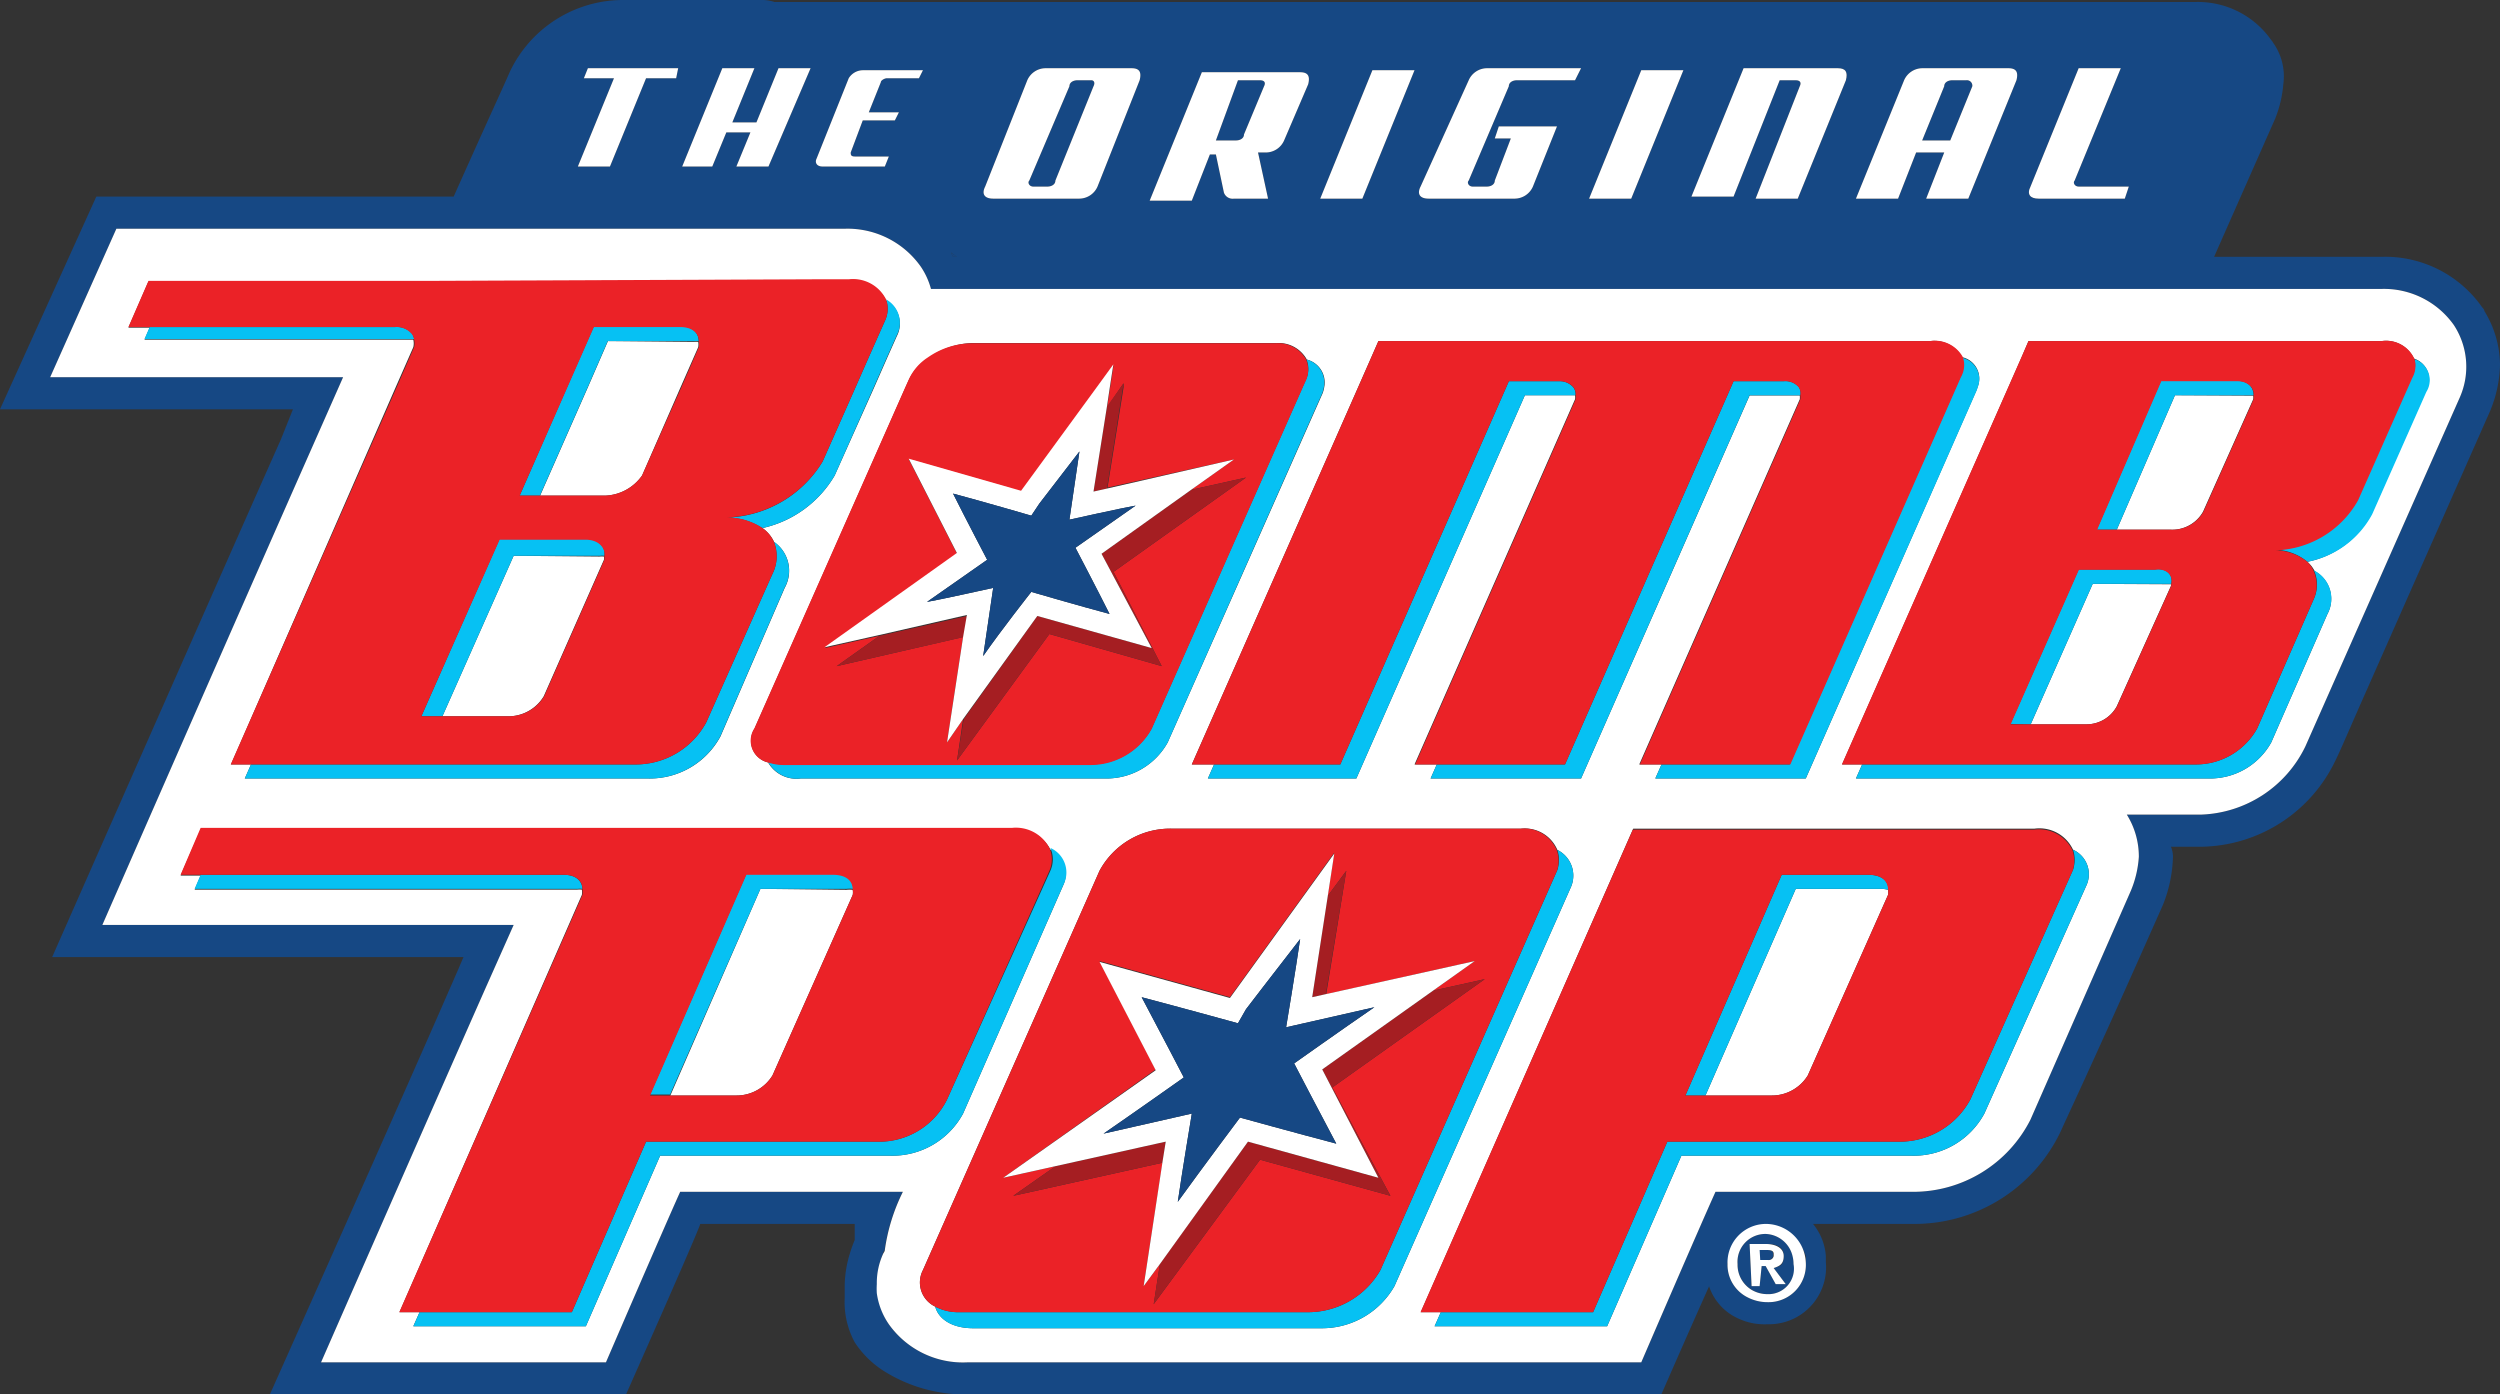 <svg xmlns="http://www.w3.org/2000/svg" viewBox="0 0 124.6 69.5"><rect x="0" y="0" width="124.6" height="69.5" fill="#333333" stroke="none"/><defs><style>.cls-1,.cls-2{fill:#164884;}.cls-2{opacity:0.4;isolation:isolate;}.cls-3{fill:#fff;}.cls-4{fill:#06c1f3;}.cls-5{fill:#eb2227;}.cls-6{fill:#a51e22;}</style></defs><title>Bomb-Pop-Color</title><g id="Layer_2" data-name="Layer 2"><g id="Layer_1-2" data-name="Layer 1"><path class="cls-1" d="M62.8,4H61.7L60.6,7h1c.2,0,.4-.1.4-.3l1-2.4C63.1,4.1,63,4,62.8,4Z"/><path class="cls-1" d="M98.3,4.3A.27.27,0,0,0,98,4h-.7c-.2,0-.4.1-.4.3L95.8,7h1.4Z"/><path class="cls-1" d="M51.5,9.3h.7c.2,0,.4-.1.4-.3l1.9-4.7c.1-.2,0-.3-.1-.3h-.7c-.2,0-.4.1-.4.3L51.3,9C51.2,9.1,51.3,9.3,51.5,9.3Z"/><path class="cls-1" d="M47.68,12.8l-.29-.22.11.22Z"/><path class="cls-2" d="M47.68,12.8l-.29-.22.11.22Z"/><path class="cls-1" d="M95.3,61a8.07,8.07,0,0,0,7.4-4.6c.4-.9,1.6-3.4,5.1-11.3a6.87,6.87,0,0,0,.5-2.4,1.34,1.34,0,0,0-.1-.5h1.6a7.53,7.53,0,0,0,6.6-4.3c.2-.4.5-1.1,1.2-2.7l6.5-14.7a6.35,6.35,0,0,0,.5-2.3,5.18,5.18,0,0,0-.78-2.7c0-.07-.07-.14-.12-.2a5.9,5.9,0,0,0-5-2.5h-8.35l3.05-6.9a5.93,5.93,0,0,0,.4-1.7,2.88,2.88,0,0,0-.5-2.06s-.06-.1-.1-.14A4.47,4.47,0,0,0,109.4.1H38.6a2,2,0,0,0-.7-.1H31.1a6.25,6.25,0,0,0-5.7,3.6c-.25.59-.94,2.06-2.79,6.2H4.8L0,20.4H14.6L14,21.9C11.44,27.65,2.6,47.7,2.6,47.7H23.1c-.06.14-.29.69-.65,1.5-2.17,5-9,20.3-9,20.3H31.2s3.6-8.1,3.7-8.5h7.7v.8a6.58,6.58,0,0,0-.25.7,5.6,5.6,0,0,0-.25,1.6v.6a4.19,4.19,0,0,0,.5,2.2,4.82,4.82,0,0,0,1.48,1.45A7.62,7.62,0,0,0,48.2,69.5H82.8s1.31-3,2.38-5.39a2.7,2.7,0,0,0,1.49,1.62A3.07,3.07,0,0,0,88.1,66,2.84,2.84,0,0,0,91,62.9c0-.11,0-.2,0-.3a2.82,2.82,0,0,0-.64-1.6ZM47.68,12.8H47.5l-.11-.22ZM49.1,9.3,51.2,4a1,1,0,0,1,.9-.6h4.3c.4,0,.5.2.4.6L54.7,9.3a1,1,0,0,1-.9.6H49.5C49.1,9.9,48.9,9.7,49.1,9.3Zm54.5,0h2.5l-.2.6h-4.3c-.4,0-.6-.2-.4-.6l2.4-5.9h2.1L103.4,9C103.3,9.1,103.4,9.3,103.6,9.3ZM95.5,7.6l-.9,2.3H92.5L94.9,4a1,1,0,0,1,.9-.6h4.3c.4,0,.5.2.4.6L98.1,9.9H96l.9-2.3ZM89.5,4h-.8L86.4,9.8H84.3l2.6-6.4h4.7c.4,0,.5.2.4.6L89.6,9.9H87.5l2.2-5.6C89.8,4.1,89.7,4,89.5,4Zm-5.6-.5L81.3,9.9H79.2l2.6-6.4ZM73.4,9.3h.7c.2,0,.4-.1.4-.3l.8-2.1h-.8l.2-.6h2.9l-1.2,3a1,1,0,0,1-.9.6H71.2c-.4,0-.6-.2-.4-.6L73.2,4a1,1,0,0,1,.9-.6h4.7l-.3.6H75.6c-.2,0-.4.1-.4.3L73.2,9C73.1,9.1,73.2,9.3,73.4,9.3ZM70.5,3.5,67.9,9.9H65.8l2.6-6.4ZM63.2,9.9H61.5a.46.46,0,0,1-.5-.3l-.4-1.9h-.3L59.4,10H57.3l2.6-6.4h4.9c.4,0,.5.2.4.6L64,7a1,1,0,0,1-.9.6h-.4Zm-22.5-2,1.6-4a.84.84,0,0,1,.7-.4h3l-.2.4H44.2c-.1,0-.3.1-.3.2l-.6,1.5h1.5l-.2.4H43l-.6,1.6c0,.1,0,.2.2.2h1.7l-.2.5H41C40.7,8.3,40.6,8.1,40.7,7.9ZM36,3.4h1.6L36.5,6.1h1.2l1.1-2.7h1.6L38.3,8.3H36.7l.7-1.7H36.2l-.7,1.7H34Zm-6.9.5.2-.5h4.5l-.1.5H32.2L30.4,8.3H28.8l1.8-4.4Zm52.7,64H48.2A4.53,4.53,0,0,1,44.3,66a3.58,3.58,0,0,1-.57-1.55,3.68,3.68,0,0,1,0-.45A3.52,3.52,0,0,1,44,62.5c0-.07.05-.13.09-.2a9.39,9.39,0,0,1,.9-2.9H33.9c-.9,2-3.7,8.5-3.7,8.5H16s5.15-11.76,8.22-18.7l1.38-3.1H5.1s7.08-16.18,10.63-24.2l1.37-3.1H2.5l3.3-7.4H42.1a4.47,4.47,0,0,1,3.8,1.9,3.7,3.7,0,0,1,.5,1.1h72.3a4.27,4.27,0,0,1,3.6,1.8,3.79,3.79,0,0,1,.3,3.6l-7.7,17.4a6,6,0,0,1-5.2,3.4H106a3.94,3.94,0,0,1,.6,2.1,5.26,5.26,0,0,1-.4,1.7l-5,11.4a6.55,6.55,0,0,1-5.9,3.6H85.5C84.6,61.4,81.8,67.9,81.8,67.9ZM90,62.6a2,2,0,0,1,0,.3,1.86,1.86,0,0,1-1.9,2,2.16,2.16,0,0,1-1-.24,1.81,1.81,0,0,1-1-1.66A2,2,0,0,1,90,62.6Z"/><path class="cls-3" d="M89.5,44.3,85,54.6H88.3a2.1,2.1,0,0,0,1.8-1l4-9a.81.81,0,0,0,0-.25,1.43,1.43,0,0,0-.32-.05Z"/><path class="cls-3" d="M108.4,19.7l-2.9,6.7h2.7a1.77,1.77,0,0,0,1.6-.9l2.5-5.6a.61.61,0,0,0,0-.18l-.12,0Z"/><path class="cls-3" d="M95.3,59.4a6.55,6.55,0,0,0,5.9-3.6l5-11.4a5.26,5.26,0,0,0,.4-1.7,3.94,3.94,0,0,0-.6-2.1h3.7a6,6,0,0,0,5.2-3.4l7.7-17.4a3.79,3.79,0,0,0-.3-3.6,4.27,4.27,0,0,0-3.6-1.8H46.4a3.7,3.7,0,0,0-.5-1.1,4.47,4.47,0,0,0-3.8-1.9H5.8L2.5,18.8H17.1l-1.37,3.1C12.18,29.92,5.1,46.1,5.1,46.1H25.6l-1.38,3.1C21.15,56.14,16,67.9,16,67.9H30.2s2.8-6.5,3.7-8.5H45a9.39,9.39,0,0,0-.9,2.9c0,.07-.06.13-.09.2A3.52,3.52,0,0,0,43.7,64a3.68,3.68,0,0,0,0,.45A3.58,3.58,0,0,0,44.3,66a4.53,4.53,0,0,0,3.9,1.9H81.8s2.8-6.5,3.7-8.5ZM101.1,17h17.6a1.54,1.54,0,0,1,1.61.87,1.1,1.1,0,0,1,.59,1.63l-2.7,6.1A4.65,4.65,0,0,1,115,28a1.48,1.48,0,0,1,.36.46A1.58,1.58,0,0,1,116,30.6L113.2,37a3.49,3.49,0,0,1-3.1,1.8H92.5l.31-.7h-1l8.29-18.8.66-1.5ZM68.7,17H96.2a1.59,1.59,0,0,1,1.59.8v0a1.09,1.09,0,0,1,.78,1.47,1.55,1.55,0,0,1-.07.2L90,38.8H82.5l.31-.7H81.7l8-18.2a.73.73,0,0,0,0-.19H87.2L78.8,38.8H71.3l.31-.7H70.5l8-18.2a.61.61,0,0,0,0-.2H76L67.6,38.8H60.2l.31-.7H59.4l8.29-18.8.66-1.5Zm-20.3.1H63.6a1.6,1.6,0,0,1,1.46.7,1.07,1.07,0,0,1,.07.12A1.18,1.18,0,0,1,66,19.3a1.57,1.57,0,0,1-.08.3L58.2,37a3.49,3.49,0,0,1-3.1,1.8H39.9A1.63,1.63,0,0,1,38.28,38a1.11,1.11,0,0,1-.68-1.67l7.52-17,.18-.4a2.58,2.58,0,0,1,1-1.1A3.88,3.88,0,0,1,48.4,17.1ZM19.72,19.3l.88-2a.84.84,0,0,0,0-.37l-.14,0H7.2l.26-.6H6.4l1-2.3,13.71,0,19.45-.06H42.3a1.84,1.84,0,0,1,1.86,1,1.33,1.33,0,0,1,.54,1.78l-.49,1.1-.66,1.5L41.6,23.7A5.57,5.57,0,0,1,38,26.32a1.72,1.72,0,0,1,.58.69,1.75,1.75,0,0,1,.53,2.29l-3.2,7.4a4,4,0,0,1-3.6,2.1H12.2l.31-.7h-1ZM44.4,57.6H32.9l-3.7,8.5H20.6l.31-.7h-1L29,44.6a.82.82,0,0,0,0-.26,1.36,1.36,0,0,0-.23,0H9.7l.3-.7H9l1-2.3H50.5a1.88,1.88,0,0,1,1.85,1A1.34,1.34,0,0,1,53,44.1L48,55.5A4,4,0,0,1,44.4,57.6Zm21.5,8.6H48.5c-1,0-1.72-.43-1.89-1.08A1.33,1.33,0,0,1,46,63.3l8.8-19.9a4,4,0,0,1,3.6-2.1H75.8a1.76,1.76,0,0,1,1.82,1.06,1.43,1.43,0,0,1,.68,1.84L69.5,64.1A4.16,4.16,0,0,1,65.9,66.2Zm14.2-.1H71.5l.31-.7h-1L81.4,41.3h20a1.85,1.85,0,0,1,1.92,1.05A1.34,1.34,0,0,1,104,44.1L98.9,55.5a4,4,0,0,1-3.6,2.1H83.8Z"/><path class="cls-3" d="M37.9,44.3,33.41,54.6H36.7a2.1,2.1,0,0,0,1.8-1l4-9a.81.81,0,0,0,0-.25,1.59,1.59,0,0,0-.32,0Z"/><path class="cls-3" d="M104.3,29.1l-3.09,7H104a1.72,1.72,0,0,0,1.5-.9l2.7-6s0-.05,0-.08l-.11,0Z"/><path class="cls-3" d="M25.6,27.7l-3.55,8H25.3a2.06,2.06,0,0,0,1.8-1l3-6.8a.63.63,0,0,0,0-.16,1.14,1.14,0,0,0-.22,0Z"/><path class="cls-3" d="M30.3,17l-1,2.3-2.38,5.4H30.2a2.35,2.35,0,0,0,1.8-1l1.92-4.4.88-2a.82.82,0,0,0,0-.26,1.36,1.36,0,0,0-.23,0Z"/><path class="cls-4" d="M65.1,18.9l-.18.4-7.52,17a3.49,3.49,0,0,1-3.1,1.8H39.1a2.44,2.44,0,0,1-.82-.13,1.63,1.63,0,0,0,1.62.83H55.1A3.49,3.49,0,0,0,58.2,37l7.7-17.4a1.57,1.57,0,0,0,.08-.3,1.18,1.18,0,0,0-.86-1.38A1.28,1.28,0,0,1,65.1,18.9Z"/><path class="cls-4" d="M89.5,44.3h4.3a1.43,1.43,0,0,1,.32.05c0-.45-.34-.75-1-.75H88.8L84,54.6h1Z"/><path class="cls-4" d="M98.9,55.5,104,44.1a1.34,1.34,0,0,0-.68-1.75,1.6,1.6,0,0,1,0,1L98.2,54.8a4,4,0,0,1-3.6,2.1H83.1l-3.7,8.5H71.81l-.31.7h8.6l3.7-8.5H95.3A4,4,0,0,0,98.9,55.5Z"/><path class="cls-4" d="M88.9,19H86.4l-.13.3L78,38.1H71.61l-.31.7h7.5l8.4-19.1h2.53a.55.55,0,0,0-.08-.41A.88.88,0,0,0,88.9,19Z"/><path class="cls-4" d="M77.7,19H75.2l-.13.3L66.8,38.1H60.51l-.31.7h7.4L76,19.7h2.52a.55.55,0,0,0-.11-.4A.9.9,0,0,0,77.7,19Z"/><path class="cls-4" d="M97.7,18.8l-.22.5L89.2,38.1H82.81l-.31.7H90l8.5-19.3a1.55,1.55,0,0,0,.07-.2,1.09,1.09,0,0,0-.78-1.47A1.21,1.21,0,0,1,97.7,18.8Z"/><path class="cls-4" d="M28.1,43.6H10l-.3.7H28.8a1.36,1.36,0,0,1,.23,0C29,43.89,28.69,43.6,28.1,43.6Z"/><path class="cls-4" d="M48,55.5l5-11.4a1.34,1.34,0,0,0-.65-1.84,1.39,1.39,0,0,1,0,1.14L47.2,54.8a3.77,3.77,0,0,1-3.5,2.1H32.2l-3.7,8.5H20.91l-.31.7h8.6l3.7-8.5H44.4A4,4,0,0,0,48,55.5Z"/><path class="cls-4" d="M37.9,44.3h4.3a1.59,1.59,0,0,1,.32,0c0-.45-.35-.75-1-.75H37.2l-4.8,11h1Z"/><path class="cls-4" d="M104.5,26.4h1l2.9-6.7h3.8l.12,0c0-.41-.3-.72-.82-.72h-3.8Z"/><path class="cls-4" d="M115.3,29.9l-2.8,6.4a3.49,3.49,0,0,1-3.1,1.8H92.81l-.31.7h17.6a3.49,3.49,0,0,0,3.1-1.8l2.8-6.4a1.58,1.58,0,0,0-.67-2.17A1.74,1.74,0,0,1,115.3,29.9Z"/><path class="cls-4" d="M101.21,36.1l3.09-7h3.8l.11,0c.12-.46-.25-.81-.81-.72h-3.8l-3.4,7.7Z"/><path class="cls-4" d="M120.2,18.8l-2.7,6.1a4.88,4.88,0,0,1-4.3,2.5A2.62,2.62,0,0,1,115,28a4.65,4.65,0,0,0,3.23-2.37l2.7-6.1a1.1,1.1,0,0,0-.59-1.63A1.22,1.22,0,0,1,120.2,18.8Z"/><path class="cls-4" d="M77.62,42.36a1.63,1.63,0,0,1,0,1L68.8,63.3a4.16,4.16,0,0,1-3.6,2.1H47.8a2.44,2.44,0,0,1-1.19-.28c.18.65.86,1.08,1.89,1.08H65.9a4.16,4.16,0,0,0,3.6-2.1l8.8-19.9A1.43,1.43,0,0,0,77.62,42.36Z"/><path class="cls-4" d="M38.5,28.6,35.2,36a4,4,0,0,1-3.6,2.1H12.51l-.31.7H32.3a4,4,0,0,0,3.6-2.1l3.2-7.4A1.75,1.75,0,0,0,38.57,27,1.94,1.94,0,0,1,38.5,28.6Z"/><path class="cls-4" d="M19.7,16.3H7.46l-.26.6H20.5l.14,0a.6.6,0,0,0-.12-.29A1,1,0,0,0,19.7,16.3Z"/><path class="cls-4" d="M25.6,27.7h4.3a1.14,1.14,0,0,1,.22,0c.07-.44-.29-.84-.92-.84H24.9L21,35.7h1.05Z"/><path class="cls-4" d="M26.91,24.7l2.38-5.4,1-2.3h4.3a1.36,1.36,0,0,1,.23,0c0-.44-.34-.74-.93-.74H29.6l-1.32,3L25.9,24.7Z"/><path class="cls-4" d="M44.1,16l-.8,1.8-.66,1.5L41,23a5.8,5.8,0,0,1-4.9,2.8,3.21,3.21,0,0,1,1.89.52A5.57,5.57,0,0,0,41.6,23.7l1.95-4.4.66-1.5.49-1.1a1.33,1.33,0,0,0-.54-1.78A1.39,1.39,0,0,1,44.1,16Z"/><path class="cls-5" d="M45.3,18.9l-.18.4-7.52,17A1.11,1.11,0,0,0,38.28,38a2.44,2.44,0,0,0,.82.13H54.3a3.49,3.49,0,0,0,3.1-1.8l7.52-17,.18-.4a1.28,1.28,0,0,0,0-1,1.07,1.07,0,0,0-.07-.12,1.6,1.6,0,0,0-1.46-.7H48.4a3.88,3.88,0,0,0-2.15.7A2.58,2.58,0,0,0,45.3,18.9Zm16.2,4-2.13,1.51,2.73-.61-6.6,4.7,2.4,4.7-5.6-1.6-4.6,6.3L48,35.84,47.2,37,48,31.75,41.7,33.2l2.13-1.51-2.73.61,6.6-4.7-2.4-4.7,5.6,1.6,3.8-5.2.8-1.1-.17,1.1-.15,1,.68-1,.14-.2,0,.2-.8,5Z"/><path class="cls-5" d="M83.1,56.9H94.6a4,4,0,0,0,3.6-2.1l5.1-11.4a1.6,1.6,0,0,0,0-1,1.85,1.85,0,0,0-1.92-1.05h-20L70.8,65.4h8.6Zm5.7-13.3h4.3c.68,0,1,.3,1,.75a.81.81,0,0,1,0,.25l-4,9a2.1,2.1,0,0,1-1.8,1H84Z"/><path class="cls-5" d="M59.4,38.1h7.4l8.27-18.8.13-.3h2.5a.9.9,0,0,1,.72.3.55.55,0,0,1,.11.4.61.61,0,0,1,0,.2l-8,18.2H78l8.27-18.8.13-.3h2.5a.88.88,0,0,1,.75.3.55.55,0,0,1,.08.41.73.73,0,0,1,0,.19l-8,18.2h7.5l8.28-18.8.22-.5a1.21,1.21,0,0,0,.1-1v0A1.59,1.59,0,0,0,96.2,17H68.7l-.35.8-.66,1.5Z"/><path class="cls-5" d="M32.2,56.9H43.7a3.77,3.77,0,0,0,3.5-2.1l5.1-11.4a1.39,1.39,0,0,0,0-1.14,1.88,1.88,0,0,0-1.85-1H10L9,43.6H28.1c.59,0,.94.29.93.74a.82.82,0,0,1,0,.26L19.9,65.4h8.6Zm5-13.3h4.3c.68,0,1,.3,1,.75a.81.81,0,0,1,0,.25l-4,9a2.1,2.1,0,0,1-1.8,1H32.4Z"/><path class="cls-5" d="M91.8,38.1h17.6a3.49,3.49,0,0,0,3.1-1.8l2.8-6.4a1.74,1.74,0,0,0,0-1.47A1.48,1.48,0,0,0,115,28a2.62,2.62,0,0,0-1.77-.57,4.88,4.88,0,0,0,4.3-2.5l2.7-6.1a1.22,1.22,0,0,0,.11-.93A1.54,1.54,0,0,0,118.7,17H101.1l-.35.8-.66,1.5Zm20.52-18.38a.61.61,0,0,1,0,.18l-2.5,5.6a1.77,1.77,0,0,1-1.6.9h-3.7l3.2-7.4h3.8C112,19,112.37,19.31,112.32,19.72ZM107.4,28.4c.56-.09.93.26.81.72,0,0,0,.05,0,.08l-2.7,6a1.72,1.72,0,0,1-1.5.9h-3.8l3.4-7.7Z"/><path class="cls-5" d="M65.2,65.4a4.16,4.16,0,0,0,3.6-2.1l8.8-19.9a1.63,1.63,0,0,0,0-1A1.76,1.76,0,0,0,75.8,41.3H58.4a4,4,0,0,0-3.6,2.1L46,63.3a1.33,1.33,0,0,0,.61,1.82,2.44,2.44,0,0,0,1.19.28Zm4.1-5.8-6.5-1.8L57.5,65l.31-2L57,64.1l.94-6.15L50.5,59.6l2.11-1.48L50,58.7l7.6-5.4-2.8-5.4,6.5,1.8,5.2-7.2-.33,2.16.93-1.26-1,6.15L73.5,47.9l-2.07,1.47L74,48.8l-7.6,5.4Z"/><path class="cls-5" d="M12.51,38.1H31.6A4,4,0,0,0,35.2,36l3.3-7.4A1.94,1.94,0,0,0,38.57,27a1.72,1.72,0,0,0-.58-.69,3.21,3.21,0,0,0-1.89-.52A5.8,5.8,0,0,0,41,23l1.64-3.7.66-1.5.8-1.8a1.39,1.39,0,0,0,.06-1.08,1.84,1.84,0,0,0-1.86-1H40.55L21.11,14,7.4,14l-1,2.3H19.7a1,1,0,0,1,.82.34.6.6,0,0,1,.12.29.84.84,0,0,1,0,.37l-.87,2L11.5,38.1ZM29.6,16.3h4.3c.59,0,.94.29.93.74a.82.82,0,0,1,0,.26l-.87,2L32,23.7a2.35,2.35,0,0,1-1.8,1H25.9l2.38-5.4ZM24.9,26.9h4.3c.62,0,1,.4.92.84a.63.63,0,0,1,0,.16l-3,6.8a2.06,2.06,0,0,1-1.8,1H21Z"/><polygon class="cls-6" points="43.83 31.69 41.7 33.2 48.03 31.75 48.2 30.7 43.83 31.69"/><polygon class="cls-6" points="57.4 32.3 51.7 30.7 48.03 35.84 47.7 37.9 52.3 31.6 57.9 33.2 55.5 28.5 62.1 23.8 59.37 24.41 54.9 27.6 57.4 32.3"/><polygon class="cls-6" points="56 19.1 55.86 19.3 55.17 20.26 54.5 24.5 55.17 24.35 55.97 19.3 56 19.1"/><polygon class="cls-6" points="52.61 58.12 50.5 59.6 57.94 57.95 58.1 56.9 52.61 58.12"/><polygon class="cls-6" points="66.08 49.55 67.1 43.4 66.17 44.66 65.4 49.7 66.08 49.55"/><polygon class="cls-6" points="71.43 49.37 65.9 53.3 68.7 58.7 62.2 56.9 57.81 62.98 57.5 65 62.8 57.8 69.3 59.6 66.4 54.2 74 48.8 71.43 49.37"/><path class="cls-3" d="M55.17,20.26l.15-1,.17-1.1-.8,1.1-3.8,5.2-5.6-1.6,2.4,4.7-6.6,4.7,2.73-.61,4.37-1L48,31.75,47.2,37,48,35.84,51.7,30.7l5.7,1.6-2.5-4.7,4.47-3.19L61.5,22.9l-6.33,1.45-.67.15ZM56.6,25.2l-3,2.1s1.1,2.1,1.7,3.3c-1.5-.4-3.9-1.1-3.9-1.1s-1.5,1.9-2.4,3.2c.1-.7.5-3.4.5-3.4s-2.7.6-3.3.7l3-2.1s-1.1-2.1-1.7-3.3c1.5.4,3.9,1.1,3.9,1.1l.4-.6,2-2.6c-.1.7-.5,3.4-.5,3.4S56,25.3,56.6,25.2Z"/><path class="cls-3" d="M68.7,58.7l-2.8-5.4,5.53-3.93L73.5,47.9l-7.43,1.65-.67.15.77-5,.33-2.16-5.2,7.2-6.5-1.8,2.8,5.4L50,58.7l2.61-.58L58.1,56.9l-.16,1L57,64.1,57.81,63,62.2,56.9Zm-10,1.2c.2-1.4.7-4.4.7-4.4l-4.4,1c1.6-1.1,4-2.8,4-2.8s-1.3-2.5-2.1-4c1.9.5,4.8,1.3,4.8,1.3l.4-.7s1.3-1.7,2.7-3.5c-.2,1.4-.7,4.4-.7,4.4l4.4-1c-1.6,1.1-4,2.8-4,2.8s1.3,2.5,2.1,4c-1.9-.5-4.8-1.3-4.8-1.3S60,58.1,58.7,59.9Z"/><path class="cls-1" d="M53.8,22.5l-2,2.6-.4.6S49,25,47.5,24.6c.6,1.2,1.7,3.3,1.7,3.3l-3,2.1c.6-.1,3.3-.7,3.3-.7s-.4,2.7-.5,3.4c.9-1.3,2.4-3.2,2.4-3.2s2.4.7,3.9,1.1c-.6-1.2-1.7-3.3-1.7-3.3l3-2.1c-.6.1-3.3.7-3.3.7S53.7,23.2,53.8,22.5Z"/><path class="cls-1" d="M64.5,53s2.4-1.7,4-2.8l-4.4,1s.5-3,.7-4.4c-1.4,1.8-2.7,3.5-2.7,3.5l-.4.7s-2.9-.8-4.8-1.3c.8,1.5,2.1,4,2.1,4s-2.4,1.7-4,2.8l4.4-1s-.5,3-.7,4.4c1.3-1.8,3.1-4.2,3.1-4.2s2.9.8,4.8,1.3C65.8,55.5,64.5,53,64.5,53Z"/><path class="cls-1" d="M88.1,62.8a.25.25,0,0,0,.27-.2s0-.06,0-.1c0-.2-.2-.2-.4-.2h-.3v.5h.4Z"/><path class="cls-1" d="M87.3,64.28a1.54,1.54,0,0,0,.8.22A1.27,1.27,0,0,0,89.4,63a1.6,1.6,0,0,0-.05-.4A1.43,1.43,0,0,0,88,61.5,1.39,1.39,0,0,0,86.6,63,1.46,1.46,0,0,0,87.3,64.28ZM88,62c.5,0,.9.1.9.6s-.2.5-.5.6l.6.8h-.5l-.5-.9h-.2l-.1,1h-.4L87.2,62Z"/><path class="cls-3" d="M86.1,63a1.81,1.81,0,0,0,1,1.66,2.16,2.16,0,0,0,1,.24,1.86,1.86,0,0,0,1.9-2A2,2,0,0,0,88,61,1.92,1.92,0,0,0,86.1,63ZM88,61.5a1.43,1.43,0,0,1,1.34,1.1,1.6,1.6,0,0,1,.05.4,1.27,1.27,0,0,1-1.3,1.5,1.54,1.54,0,0,1-.8-.22A1.46,1.46,0,0,1,86.6,63,1.39,1.39,0,0,1,88,61.5Z"/><path class="cls-3" d="M87.38,64.1h.32l.1-1H88l.5.9H89l-.6-.8c.3-.1.5-.2.5-.6s-.4-.6-.9-.6h-.8l.1,2.1Zm.32-1.8H88c.2,0,.4,0,.4.2,0,0,0,.07,0,.1a.25.25,0,0,1-.27.2h-.4Z"/><path class="cls-3" d="M49.5,9.9h4.3a1,1,0,0,0,.9-.6L56.8,4c.1-.4,0-.6-.4-.6H52.1a1,1,0,0,0-.9.6L49.1,9.3C48.9,9.7,49.1,9.9,49.5,9.9ZM51.3,9l2-4.7c0-.2.2-.3.4-.3h.7c.1,0,.2.1.1.3L52.6,9c0,.2-.2.3-.4.3h-.7C51.3,9.3,51.2,9.1,51.3,9Z"/><path class="cls-3" d="M64,7l1.2-2.8c.1-.4,0-.6-.4-.6H59.9L57.3,10h2.1l.9-2.3h.3L61,9.6a.46.46,0,0,0,.5.3h1.7l-.5-2.3h.4A1,1,0,0,0,64,7ZM63,4.3,62,6.7c0,.2-.2.3-.4.3h-1l1.1-3h1.1C63,4,63.1,4.1,63,4.3Z"/><polygon class="cls-3" points="67.9 9.9 70.5 3.5 68.4 3.5 65.8 9.9 67.9 9.9"/><path class="cls-3" d="M75.2,4.3c0-.2.2-.3.4-.3h2.9l.3-.6H74.1a1,1,0,0,0-.9.6L70.8,9.3c-.2.4,0,.6.4.6h4.3a1,1,0,0,0,.9-.6l1.2-3H74.7l-.2.6h.8L74.5,9c0,.2-.2.3-.4.3h-.7c-.2,0-.3-.2-.2-.3Z"/><polygon class="cls-3" points="81.3 9.9 83.9 3.5 81.8 3.5 79.2 9.9 81.3 9.9"/><path class="cls-3" d="M87.5,9.9h2.1L92,4c.1-.4,0-.6-.4-.6H86.9L84.3,9.8h2.1L88.7,4h.8c.2,0,.3.1.2.3Z"/><path class="cls-3" d="M98.1,9.9,100.5,4c.1-.4,0-.6-.4-.6H95.8a1,1,0,0,0-.9.6L92.5,9.9h2.1l.9-2.3h1.4L96,9.9ZM95.8,7l1.1-2.7c0-.2.2-.3.4-.3H98a.27.27,0,0,1,.3.3L97.2,7Z"/><path class="cls-3" d="M105.7,3.4h-2.1l-2.4,5.9c-.2.4,0,.6.4.6h4.3l.2-.6h-2.5c-.2,0-.3-.2-.2-.3Z"/><polygon class="cls-3" points="30.4 8.3 32.2 3.9 33.7 3.9 33.8 3.4 29.3 3.4 29.1 3.9 30.6 3.9 28.8 8.3 30.4 8.3"/><polygon class="cls-3" points="36.2 6.6 37.4 6.6 36.7 8.3 38.3 8.3 40.4 3.4 38.8 3.4 37.7 6.1 36.5 6.1 37.6 3.4 36 3.4 34 8.3 35.5 8.3 36.2 6.6"/><path class="cls-3" d="M41,8.3h3.1l.2-.5H42.6c-.2,0-.2-.1-.2-.2L43,6h1.6l.2-.4H43.3l.6-1.5c0-.1.2-.2.3-.2h1.6l.2-.4H43a.84.84,0,0,0-.7.4l-1.6,4C40.6,8.1,40.7,8.3,41,8.3Z"/></g></g></svg>